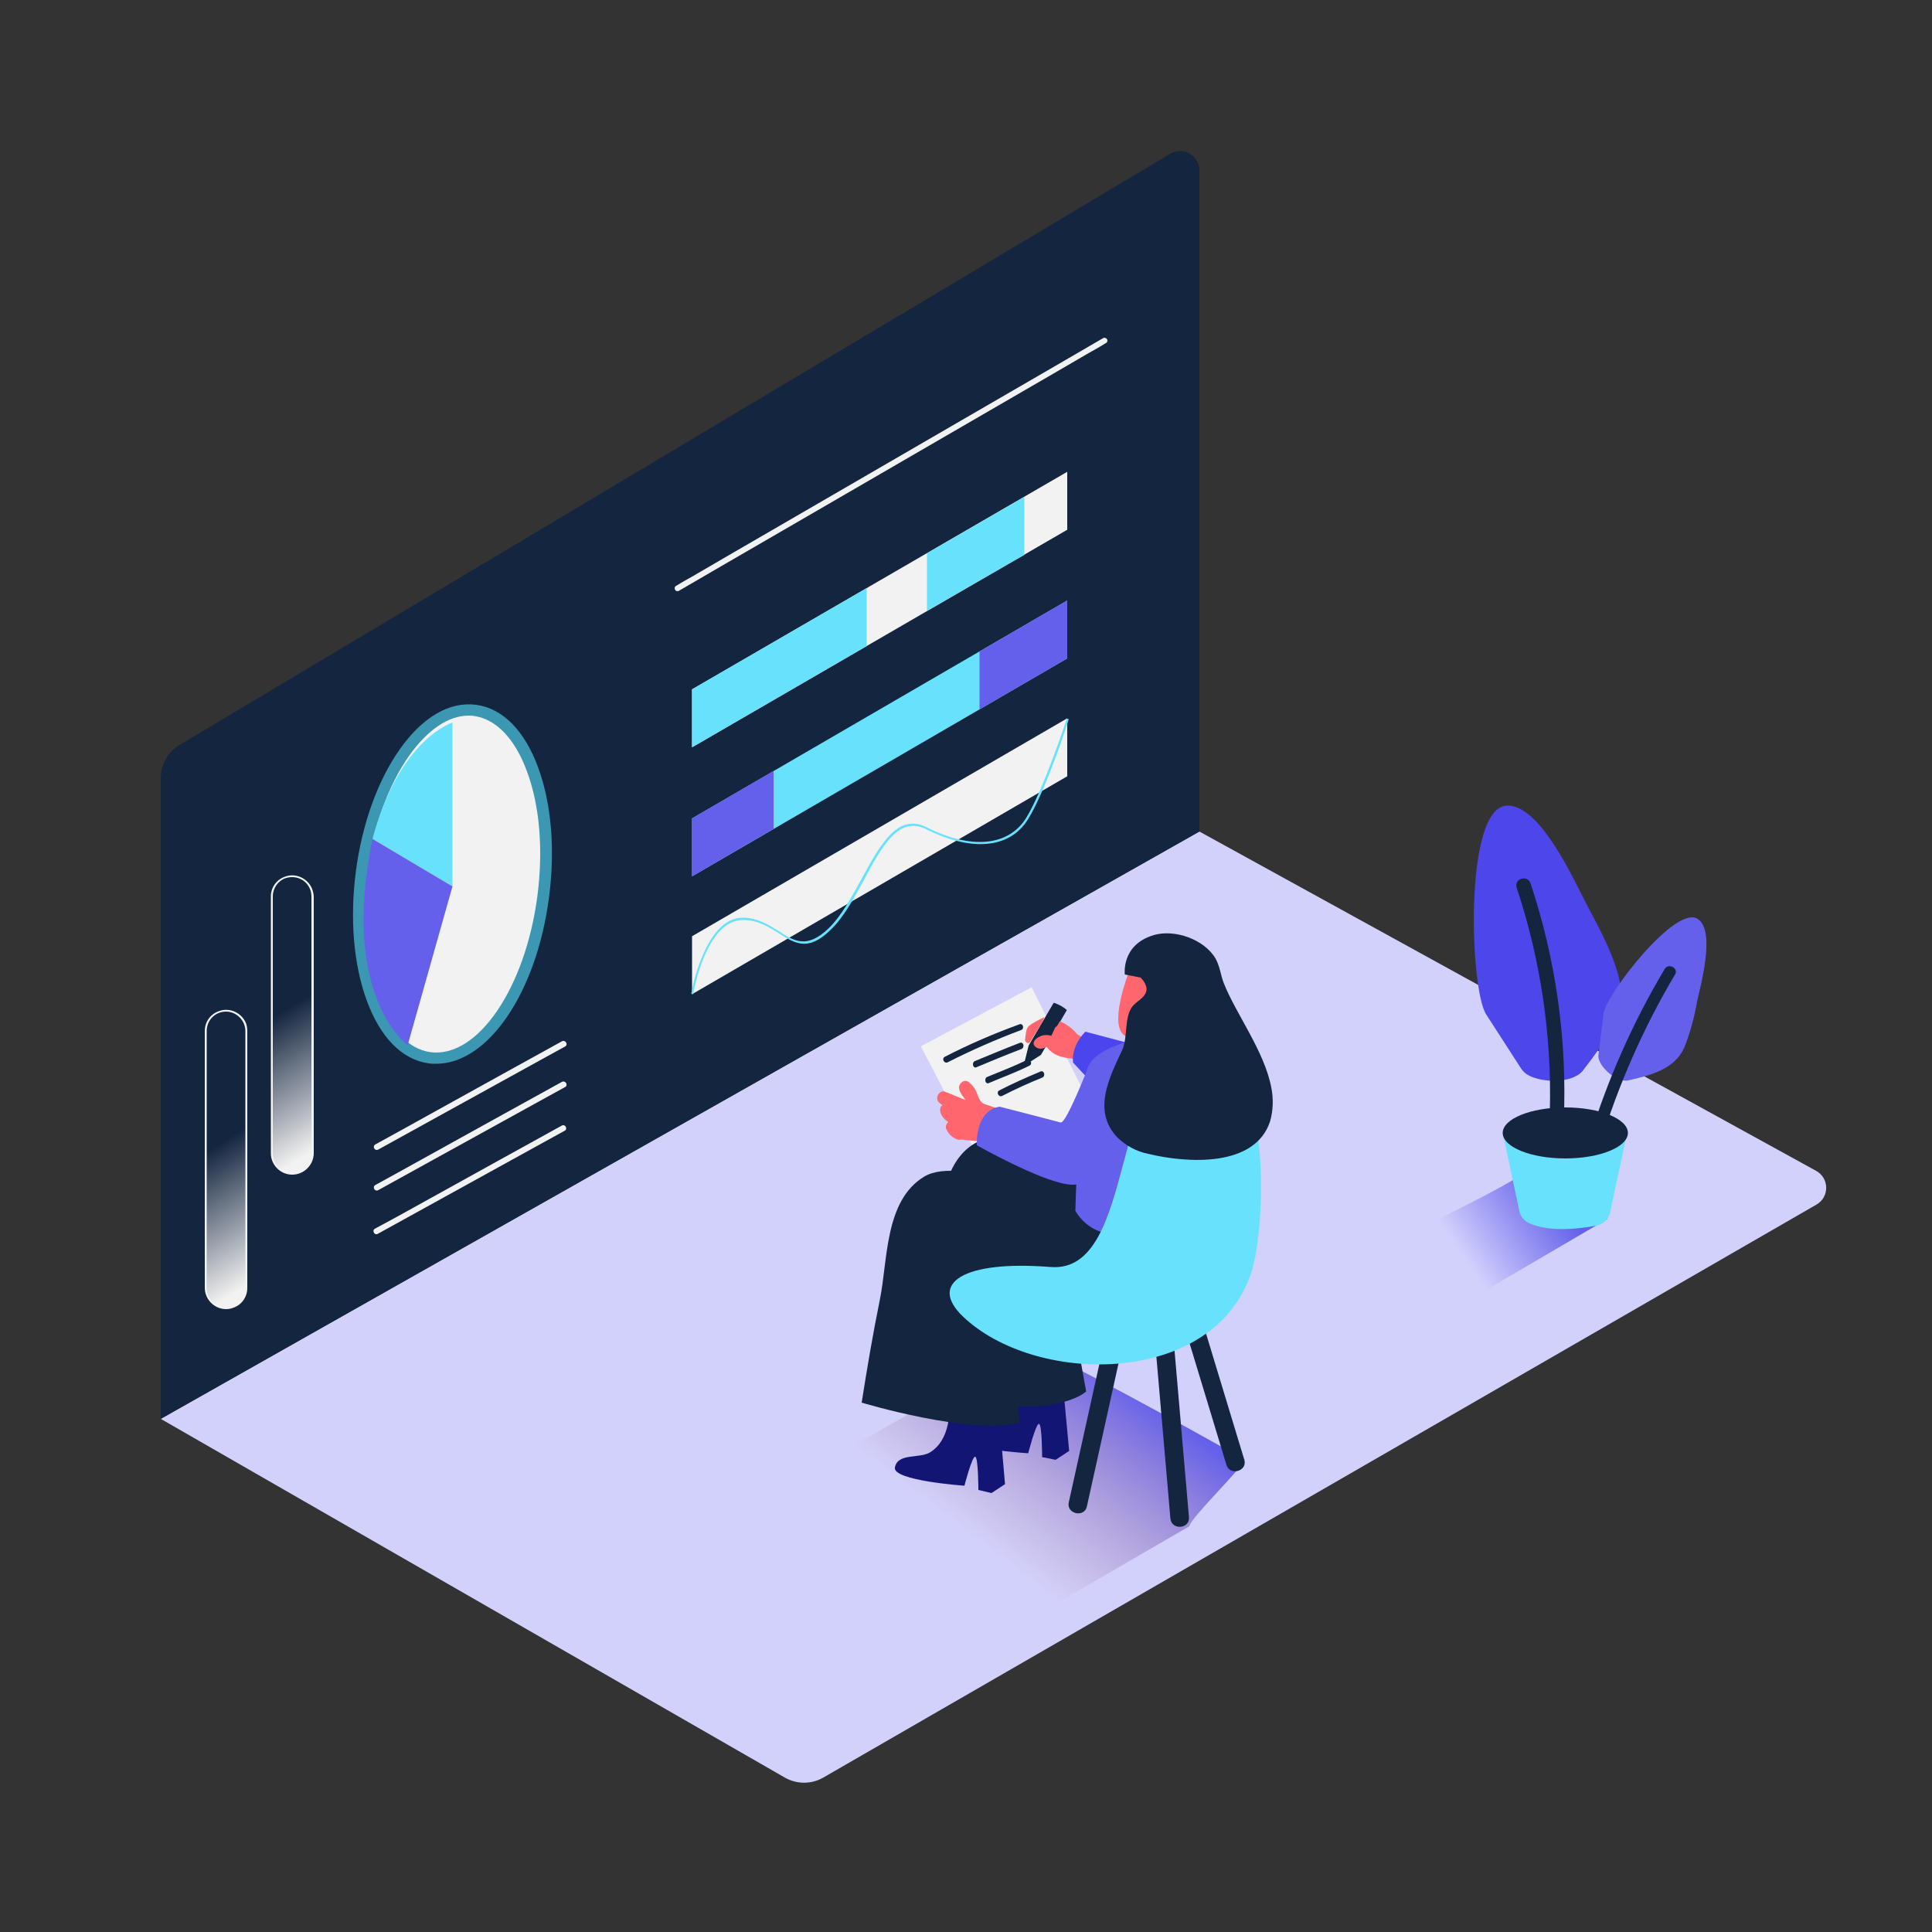 <svg xmlns="http://www.w3.org/2000/svg" width="500" height="500" viewBox="0 0 500 500" fill="none"><rect x="0" y="0" width="500" height="500" fill="#333333" stroke="none"/><path d="M41.6 367.2L203.107 460.031C206.197 461.807 210 461.804 213.088 460.022L470.114 311.735C473.488 309.788 473.438 304.901 470.025 303.023L310.4 215.2L41.6 367.2Z" fill="#D2D1FC"></path><path d="M392.401 304.9C380.801 311.7 373.601 314.3 355.701 324.5C369.301 332.7 374.301 338.1 375.801 339L416.101 315.4C413.001 313.8 406.901 312.1 392.401 304.9Z" fill="url(#paint0_linear_1325_6338)"></path><path d="M322.1 377.7C312.5 372.5 290.5 359.8 266.5 348C242.7 361.9 225.6 371.3 188.9 392.2C216.7 409.1 243.5 428.7 246.6 430.5L307.8 395C308.1 392.8 321.5 380 322.1 377.7Z" fill="url(#paint1_linear_1325_6338)"></path><path d="M388.9 293.2L393.2 313.4C393.5 314.8 394.4 315.9 395.6 316.5C398.1 317.7 403.3 319 413.1 317.2C414.9 316.9 416.4 315.5 416.7 313.7L421.1 293.2" fill="#68E1FD"></path><path d="M405.1 299.8C414.047 299.8 421.3 296.845 421.3 293.2C421.3 289.555 414.047 286.6 405.1 286.6C396.153 286.6 388.9 289.555 388.9 293.2C388.9 296.845 396.153 299.8 405.1 299.8Z" fill="#14253F"></path><path d="M395.6 278.3C394.8 277.9 394.2 277.3 393.7 276.6L384.6 262.5C380.4 256 378.8 209.1 389.9 208.5C398.7 208 407.7 228.6 410.9 234.6C413.9 240.2 417.1 246.2 418.8 252.3C421.4 261.5 415.4 269.6 409.7 277C407.1 280.4 399.3 280.3 395.6 278.3Z" fill="#4D47EB"></path><path d="M401.1 287.5C402.3 288.4 403.5 289.3 404.7 290.2C405.6 269.3 402.7 248.4 396.1 228.6C395.3 226.3 391.8 227.4 392.5 229.7C398.7 248.3 401.6 267.9 401.1 287.5Z" fill="#14253F"></path><path d="M413.899 274.5C413.699 274 413.599 273.4 413.699 272.9L414.999 262.3C415.599 257.4 433.899 233.7 439.499 237.9C443.999 241.2 440.099 255 439.199 259.2C438.499 263.3 437.399 267.3 435.899 271.1C433.399 276.7 427.199 278.3 421.399 279.6C418.699 280.2 414.899 277 413.899 274.5Z" fill="#6560EB"></path><path d="M430.8 250.8C422.6 264.6 416.1 279.2 411.4 294.5C412.3 295 413.2 295.6 414.1 296.2C418.8 280.8 425.3 266 433.5 252.2C434.5 250.6 431.8 249.1 430.8 250.8Z" fill="#14253F"></path><path d="M290.601 325.5L276.601 388.8C275.901 391.8 280.701 392.9 281.301 389.8L295.301 326.5C296.001 323.5 291.301 322.4 290.601 325.5Z" fill="#14253F"></path><path d="M298.6 317.1L317.4 379.1C318.3 382.1 323 380.7 322 377.7L303.2 315.7C302.4 312.7 297.7 314.1 298.6 317.1Z" fill="#14253F"></path><path d="M297.3 328.4L302.9 393C303.2 396.1 308 395.7 307.7 392.6L302.1 328C301.9 324.9 297 325.3 297.3 328.4Z" fill="#14253F"></path><path d="M238.301 270.8C238.901 271.7 255.501 304 255.501 304L284.501 290.6L267.001 255.5L238.301 270.8Z" fill="#F2F2F2"></path><path d="M265.6 274.4C262.3 276 258.899 277.3 255.499 278.7C254.599 279.1 254.999 280.7 255.899 280.3C259.399 278.8 262.999 277.5 266.399 275.8C267.399 275.3 266.6 273.9 265.6 274.4Z" fill="#14253F"></path><path d="M263.8 265.1C257.2 267.5 250.7 270.3 244.5 273.5C243.6 274 244.4 275.4 245.3 274.9C251.4 271.8 257.8 269 264.2 266.6C265.2 266.3 264.8 264.7 263.8 265.1Z" fill="#14253F"></path><path d="M263.9 269.9C260 271.4 256.2 273 252.3 274.6C251.4 275 251.8 276.6 252.7 276.2C256.5 274.6 260.4 273 264.3 271.5C265.3 271.1 264.9 269.5 263.9 269.9Z" fill="#14253F"></path><path d="M272.7 259.5L266.2 270.6L264.9 275.9L269.4 273L276.1 261.4C275.1 260.5 273.9 259.9 272.7 259.5Z" fill="#14253F"></path><path d="M270.201 263.5C270.201 263.4 270.301 263.3 270.301 263.3C270.101 263.3 270.001 263.3 269.901 263.4C268.701 264 267.501 264.6 266.401 265.4C265.401 266.2 265.501 267.8 265.301 268.9C265.201 269.3 265.501 269.8 265.901 269.9C266.101 270 266.401 269.9 266.501 269.8C267.801 267.6 269.201 265.7 270.201 263.5Z" fill="#FF666D"></path><path d="M281.799 269.5H281.699C281.599 269.3 281.499 269.2 281.299 269.1C280.399 268.7 279.599 268.2 278.799 267.7C277.599 266.2 276.099 265.1 274.299 264.3C274.099 264.6 273.899 265 273.699 265.3C273.599 265.5 273.399 265.7 273.099 265.9C272.799 266.6 272.399 267.3 272.099 268V268.1C271.999 268.1 271.999 268 271.899 268C270.999 267.8 269.999 267.8 269.199 268.2C268.499 268.5 267.599 269.1 267.499 269.9C267.399 270.7 268.399 271.4 269.199 271.4C269.799 271.4 270.399 271.2 270.899 270.9C270.899 271 270.999 271.1 270.999 271.1C272.999 273.6 275.699 273.8 278.699 274.1C278.899 274.1 278.999 274.1 279.199 274C279.799 273.8 280.399 273.5 280.899 273C280.899 272.6 280.899 272.2 280.899 271.8C280.899 271.6 280.799 271.5 280.699 271.3V271C280.699 270.9 280.699 270.9 280.699 270.8H280.799C280.899 270.8 281.099 270.8 281.199 270.8C282.299 271.2 282.799 269.7 281.799 269.5Z" fill="#FF666D"></path><path d="M280.901 267C280.901 267 277.201 270.4 277.701 275L285.101 282.9L294.001 278.5L294.501 270.6L280.901 267Z" fill="#4B45EE"></path><path d="M261.9 351.9C262 352.6 262.5 361.4 261.5 362.4C260.5 363.4 258 368.4 254.8 368.6C251.6 368.8 248.7 368.2 248.1 371.6C247.5 375 266.1 376.1 266.1 376.1C266.1 376.1 268.1 368.3 268.9 368.5C269.7 368.7 269.7 377.1 269.7 377.1L273.2 377.8L276.7 375.5L275.3 360.6L273 348" fill="#121574"></path><path d="M245.6 360.2C246.1 365.5 245.8 372.6 240.8 375.8C238.1 377.6 232.3 375.9 231.6 379.8C231 383.2 249.6 384.5 249.6 384.5C249.6 384.5 251.6 376.7 252.4 377C253.2 377.3 253.2 385.6 253.2 385.6L256.6 386.4L260.1 384.1L258.8 369.2L256.6 356.5" fill="#121574"></path><path d="M260.3 287.6L254.7 285.7C253.5 285.2 253.1 283.6 252.7 282.6C252.3 281.6 251.6 280.8 250.8 280.1C250.2 279.6 249.3 279.6 248.8 280.2C247.6 281.2 248.4 282.6 249.1 283.6L249.9 284.7L245.5 282.9C245.3 282.8 245.1 282.7 244.9 282.7C243.4 281.7 241.7 284 243 285.3C243.3 285.6 243.6 285.8 243.9 286C243.5 286.3 243.3 286.7 243.3 287.2C243.3 288.6 244.3 289.6 245.4 290.4C244.8 290.9 244.6 291.8 245 292.4C245.5 293.5 246.4 294.3 247.5 294.8C247.9 295 248.3 295 248.8 294.9C251.5 295.3 254.3 295.3 257 295.9C257.8 296 258.5 295.5 258.6 294.8C258.6 294.6 258.6 294.4 258.6 294.1C259.2 293.9 259.6 293.4 259.6 292.8C259.9 292.6 260.1 292.4 260.2 292C261 291.7 261.4 290.9 261.1 290.1C261.1 290 261 289.9 261 289.8C261.5 289.3 261.5 288.4 261 287.8C260.8 287.8 260.6 287.7 260.3 287.6Z" fill="#FF666D"></path><path d="M278.4 345.2L281.1 360.1C281.1 360.1 276.8 364.5 262.3 364C247.8 363.5 262.3 337.6 262.3 337.6" fill="#14253F"></path><path d="M257.6 301.4C263.8 302.7 270 303.8 276.2 304.5C276.5 304.5 276.7 304.7 276.9 304.9C277.6 302.7 278.2 300.5 278.8 298.3C279.1 297 281 297.6 280.8 298.8C279.6 303.9 277.9 308.8 275.7 313.5C275.2 314.7 273.4 313.6 273.9 312.5C274.8 310.5 275.7 308.5 276.4 306.5H276.3C269.9 305.7 263.5 304.7 257.1 303.3C255.8 303 256.3 301.1 257.6 301.4Z" fill="#14253F"></path><path d="M274.3 315.6C275.9 318.3 278.1 320.8 280.5 322.8C281.5 323.6 280.1 325 279.1 324.2C276.5 322.1 274.3 319.5 272.5 316.6C272.2 316.1 272.4 315.5 272.9 315.2C273.4 314.9 274 315.2 274.3 315.6Z" fill="#14253F"></path><path d="M286.899 309C286.899 309 270.799 296 259.999 294.5C249.199 293 243.699 304.6 244.399 312.4C245.099 320.2 270.799 324.4 270.799 324.4" fill="#14253F"></path><path d="M278.3 313.4C276.2 311.4 248.8 298.7 239.2 304.5C228.9 310.7 229.8 326.1 227.7 336.4C225.9 345.2 224.4 354.1 223 363C223 363 251.2 371.5 263.9 368.2L261.2 339.7L297.7 319.8" fill="#14253F"></path><path d="M298.301 267.6C296.801 268.7 284.301 270.2 281.701 275.9C279.101 281.6 278.301 313.3 278.301 313.3C278.301 313.3 282.601 322.5 295.601 318.6C299.501 317.4 319.501 280.9 320.001 277.1C321.401 267.2 298.301 267.6 298.301 267.6Z" fill="#6560EB"></path><path d="M322.9 331.8C323.5 330.3 324.1 328.8 324.4 327.2C327.5 315.2 329.5 270.1 309.2 271.9C286.9 273.9 294.5 329.7 271.9 327.9C249.3 326.1 240.1 332.1 249.3 340.8C267.8 358.3 311.6 358.7 322.9 331.8Z" fill="#68E1FD"></path><path d="M292.5 250.7C292.1 251.5 287.4 263.7 290.4 267.4C293.4 271.1 303.4 266.6 304.5 263.4C305.6 260.2 310.1 254 307 251.3C303.9 248.6 295.1 244.7 292.5 250.7Z" fill="#FF666D"></path><path d="M286.9 301.2C284.8 305 280.6 307.1 276.3 306.5C268.9 305.5 252.8 296.4 252.8 296.4C252.8 296.4 252.2 287.5 258.7 286.4C258.7 286.4 273.1 290.1 274.5 290.5C275.9 290.9 281.7 276 281.7 276" fill="#6560EB"></path><path d="M328.999 281.4C327.199 272 319.799 262.3 316.699 254.4C315.899 252.3 315.699 250.1 314.599 248.1C311.699 243.1 303.999 240.4 298.599 242C290.099 244.5 291.099 252.2 291.099 252.2L295.199 253C295.899 253.7 296.499 254.6 296.699 255.6C296.999 257.9 294.399 258.9 293.199 260.3C290.799 263.2 291.999 268.3 290.399 271.8C287.099 278.9 282.599 287.5 289.199 294.4C291.399 296.5 294.099 298 297.099 298.6C307.399 301.1 324.799 302.1 328.699 290.2C329.499 287.4 329.599 284.3 328.999 281.4Z" fill="#14253F"></path><path d="M269.3 277.3C265.7 278.8 262.1 280.4 258.6 282.2C257.7 282.7 258.5 284.1 259.4 283.6C262.7 281.9 266.2 280.3 269.7 278.9C270.7 278.5 270.2 276.9 269.3 277.3Z" fill="#14253F"></path><path d="M302.837 39.812C306.17 37.824 310.4 40.225 310.4 44.106V215.2L41.6 367.2V201.378C41.6 197.856 43.452 194.595 46.475 192.79L302.837 39.812Z" fill="#14253F"></path><path d="M140.547 231.798C143.777 206.99 135.874 185.509 122.895 183.819C109.915 182.13 96.775 200.871 93.546 225.679C90.316 250.487 98.219 271.968 111.198 273.658C124.177 275.348 137.317 256.607 140.547 231.798Z" fill="#F2F2F2"></path><path d="M112.9 275.3C112.3 275.3 111.6 275.3 111 275.2C104.1 274.3 98.4 268.5 94.9 258.9C91.5 249.6 90.5 237.8 92.1 225.5C93.7 213.3 97.7 202.1 103.4 194C109.3 185.6 116.3 181.5 123.2 182.4C130.1 183.3 135.8 189.1 139.3 198.7C142.7 208 143.7 219.8 142.1 232.1C138.9 256.9 126.3 275.3 112.9 275.3ZM121.3 185.2C116 185.2 110.6 188.9 105.8 195.7C100.4 203.4 96.6 214.1 95 225.9C93.5 237.7 94.4 249 97.7 257.9C100.8 266.4 105.7 271.5 111.4 272.3C123.6 273.9 136 255.7 139.1 231.7C140.6 219.9 139.7 208.6 136.4 199.7C133.3 191.2 128.4 186.1 122.7 185.3C122.3 185.2 121.8 185.2 121.3 185.2Z" fill="#3C97B3"></path><path d="M117.1 229.4V187C117.1 187 103.3 191.2 96.4 217.1L117.1 229.4Z" fill="#68E1FD"></path><path d="M117.099 229.4L105.499 270.5C105.499 270.5 87.899 258 96.399 217.1L117.099 229.4Z" fill="#6560EB"></path><path d="M145.4 269.5L129.1 278.5L103.1 292.9L97.1 296.2C96.3 296.7 97 298 97.9 297.5L114.2 288.5L140.3 274.1L146.3 270.8C147.1 270.3 146.3 269 145.4 269.5Z" fill="#F2F2F2"></path><path d="M145.4 280L129.1 289L103.1 303.4L97.1 306.7C96.3 307.2 97 308.5 97.9 308L114.2 299L140.3 284.6L146.3 281.3C147.1 280.8 146.3 279.5 145.4 280Z" fill="#F2F2F2"></path><path d="M145.399 291.3L129.099 300.3L103.099 314.7L96.999 318C96.199 318.5 96.899 319.8 97.799 319.3L114.099 310.3L140.199 295.9L146.199 292.6C146.999 292.1 146.199 290.8 145.399 291.3Z" fill="#F2F2F2"></path><path d="M63.799 266.8V333.3C63.799 335.6 62.299 337.6 60.199 338.3C57.499 339.2 54.499 337.7 53.599 335C53.399 334.5 53.299 333.9 53.299 333.3V266.8C53.299 264.6 54.699 262.7 56.699 261.9C59.399 260.9 62.399 262.2 63.499 265C63.599 265.6 63.699 266.2 63.799 266.8Z" fill="url(#paint2_linear_1325_6338)"></path><path d="M58.5 338.8C55.5 338.8 53 336.3 53 333.3V266.8C53 264.5 54.4 262.5 56.6 261.7C59.4 260.6 62.6 262.1 63.7 264.9C63.9 265.5 64 266.2 64 266.8V333.3C64 335.7 62.5 337.8 60.2 338.5C59.7 338.7 59.1 338.8 58.5 338.8ZM58.5 261.8C55.7 261.8 53.5 264 53.5 266.8V333.3C53.5 336.1 55.7 338.3 58.5 338.3C59 338.3 59.6 338.2 60.1 338.1C62.2 337.4 63.5 335.5 63.5 333.3V266.8C63.5 264.1 61.2 261.8 58.5 261.8Z" fill="#F2F2F2"></path><path d="M285.5 87.5L274.5 93.9L248.1 109.2L216.2 127.7L188.6 143.7L179.5 149C178.1 149.8 176.6 150.6 175.2 151.5L175 151.6C174.6 151.8 174.5 152.3 174.7 152.6C174.9 153 175.4 153.1 175.7 152.9L186.7 146.5L213.1 131.2L245 112.7L272.6 96.7L281.7 91.4C283.1 90.6 284.6 89.8 286 88.9C286.1 88.9 286.1 88.8 286.2 88.8C286.6 88.6 286.7 88.1 286.5 87.8C286.3 87.5 285.9 87.3 285.5 87.5Z" fill="#F2F2F2"></path><path d="M276.2 122.1L179.1 178.4V193.4L276.2 137.1V122.1Z" fill="#F2F2F2"></path><path d="M276.2 155.4L179.1 211.8V226.8L276.2 170.4V155.4Z" fill="#68E1FD"></path><path d="M276.2 185.9L179.1 242.3V257.3L276.2 200.9V185.9Z" fill="#F2F2F2"></path><path d="M265.1 128.6L239.9 143.2V158.1L265.1 143.6V128.6Z" fill="#68E1FD"></path><path d="M224.3 152.2L179.1 178.4V193.4L224.3 167.2V152.2Z" fill="#68E1FD"></path><path d="M200.2 199.5L179.1 211.8V226.8L200.2 214.5V199.5Z" fill="#6560EB"></path><path d="M253.5 168.6V183.6L276.2 170.4V155.4L253.5 168.6Z" fill="#6560EB"></path><path d="M80.9 232V298.5C80.9 300.8 79.5 302.8 77.3 303.5C74.5 304.4 71.6 302.9 70.7 300.2C70.5 299.7 70.4 299.1 70.4 298.5V232C70.4 229.8 71.8 227.9 73.8 227.1C76.5 226.1 79.5 227.5 80.6 230.2C80.8 230.8 80.9 231.4 80.9 232Z" fill="url(#paint3_linear_1325_6338)"></path><path d="M75.6 304C72.6 304 70.1 301.5 70.1 298.5V232C70.1 229.7 71.5 227.7 73.7 226.9C76.5 225.8 79.7 227.3 80.8 230.1C81 230.7 81.2 231.4 81.2 232.1V298.6C81.1 301.5 78.7 304 75.6 304ZM75.6 227C75 227 74.4 227.1 73.8 227.3C71.9 228 70.6 229.9 70.6 232V298.5C70.6 301.3 72.8 303.5 75.6 303.5C78.4 303.5 80.6 301.3 80.6 298.5V232C80.6 229.2 78.4 227 75.6 227Z" fill="#F2F2F2"></path><path d="M179.4 257.3L178.9 257.2C179.5 253.8 180.5 250.5 181.8 247.4C184.5 240.9 188.1 237.5 192.2 237.5C196.1 237.5 199 239.4 201.6 241C205.6 243.6 208.8 245.6 214.4 240.3C217.7 237.1 220.4 232.2 223 227.4C227.8 218.6 232.3 210.3 239.8 214.1C251.3 219.9 260.9 219 265.5 211.8C270.1 204.4 276 186.2 276.1 186L276.6 186.1C276.6 186.3 270.7 204.6 266 212.1C261.3 219.6 251.5 220.5 239.7 214.6C232.6 211 228.2 219.1 223.6 227.7C221 232.5 218.3 237.5 214.9 240.7C209.1 246.4 205.6 244.1 201.5 241.5C199 239.9 196.1 238.1 192.4 238.1C182.7 237.9 179.4 257.1 179.4 257.3Z" fill="#68E1FD"></path><defs><linearGradient id="paint0_linear_1325_6338" x1="402.271" y1="308.675" x2="378.461" y2="325.075" gradientUnits="userSpaceOnUse"><stop stop-color="#6560EB"></stop><stop offset="0.999" stop-color="#D2D1FC"></stop></linearGradient><linearGradient id="paint1_linear_1325_6338" x1="281.919" y1="350.431" x2="248.009" y2="394.931" gradientUnits="userSpaceOnUse"><stop stop-color="#6560EB"></stop><stop offset="0.999" stop-color="#A67593" stop-opacity="0"></stop><stop offset="0.999" stop-color="#E9E9F4"></stop><stop offset="0.999" stop-color="#D2D1FC"></stop></linearGradient><linearGradient id="paint2_linear_1325_6338" x1="56.285" y1="296.391" x2="74.685" y2="326.071" gradientUnits="userSpaceOnUse"><stop stop-color="#F2F2F2" stop-opacity="0"></stop><stop offset="1" stop-color="#F2F2F2"></stop></linearGradient><linearGradient id="paint3_linear_1325_6338" x1="73.382" y1="261.599" x2="91.772" y2="291.279" gradientUnits="userSpaceOnUse"><stop stop-color="#F2F2F2" stop-opacity="0"></stop><stop offset="1" stop-color="#F2F2F2"></stop></linearGradient></defs></svg>